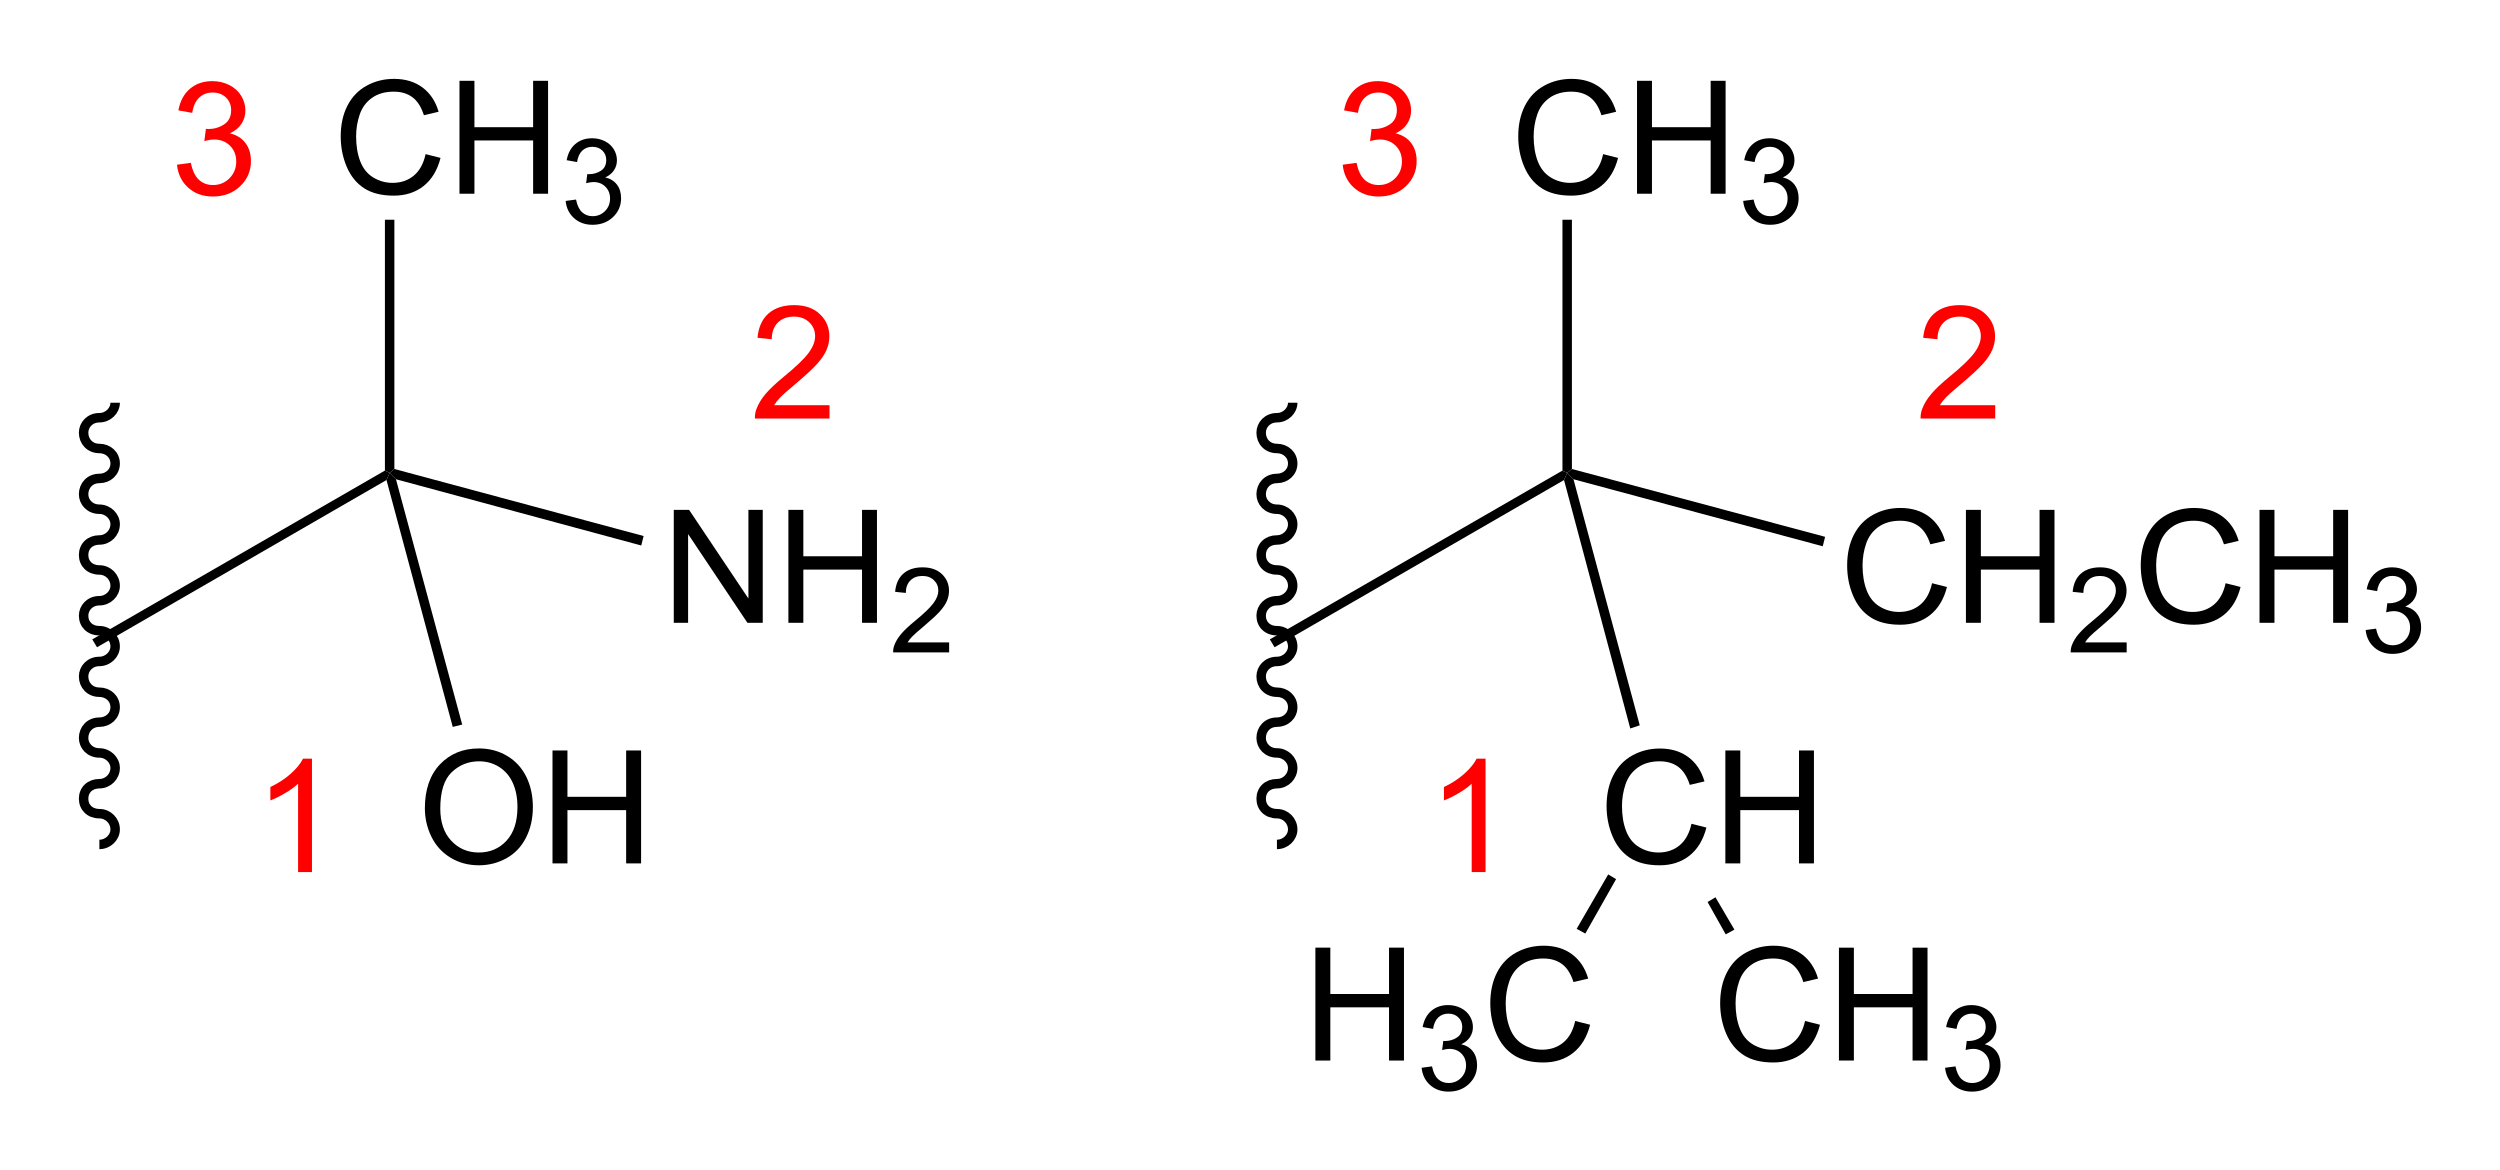 <?xml version="1.0" encoding="UTF-8" standalone="no"?>
<svg xmlns:svg="http://www.w3.org/2000/svg" xmlns="http://www.w3.org/2000/svg" version="1.0" width="1584.795" height="742.001" viewBox="0 0 1584.795 742.001" xml:space="preserve">
<rect x="0" y="0" width="1584.795" height="742.001" style="fill:white" />
<g transform="translate(50,37.003)">
<polygon points="11.501,373.297 10.002,370.797 8.503,368.297 194.001,261.3 197.004,262.799 195.002,267.301 11.501,373.297" />
<path d="M 58.789,-25.098 L 68.262,-22.705 C 66.276,-14.925 62.703,-8.993 57.544,-4.907 C 52.384,-0.822 46.077,1.221 38.623,1.221 C 30.908,1.221 24.634,-0.35 19.8,-3.491 C 14.966,-6.632 11.287,-11.182 8.765,-17.139 C 6.242,-23.096 4.98,-29.492 4.98,-36.328 C 4.98,-43.783 6.405,-50.285 9.253,-55.835 C 12.101,-61.385 16.154,-65.601 21.411,-68.481 C 26.668,-71.362 32.454,-72.803 38.77,-72.803 C 45.931,-72.803 51.953,-70.98 56.836,-67.334 C 61.719,-63.688 65.12,-58.561 67.041,-51.953 L 57.715,-49.756 C 56.055,-54.964 53.646,-58.756 50.488,-61.133 C 47.331,-63.509 43.359,-64.697 38.574,-64.697 C 33.073,-64.697 28.475,-63.379 24.78,-60.742 C 21.086,-58.105 18.49,-54.565 16.992,-50.122 C 15.495,-45.679 14.746,-41.097 14.746,-36.377 C 14.746,-30.29 15.633,-24.976 17.407,-20.435 C 19.181,-15.894 21.94,-12.5 25.684,-10.254 C 29.427,-8.008 33.48,-6.885 37.842,-6.885 C 43.148,-6.885 47.64,-8.415 51.318,-11.475 C 54.997,-14.534 57.487,-19.076 58.789,-25.098 L 58.789,-25.098 z M 80.273,0 L 80.273,-71.582 L 89.746,-71.582 L 89.746,-42.188 L 126.953,-42.188 L 126.953,-71.582 L 136.426,-71.582 L 136.426,0 L 126.953,0 L 126.953,-33.74 L 89.746,-33.74 L 89.746,0 L 80.273,0 z" transform="translate(161.003,85.799)" />
<path d="M 3.149,-14.172 L 9.741,-15.051 C 10.498,-11.316 11.786,-8.624 13.605,-6.976 C 15.424,-5.328 17.639,-4.504 20.251,-4.504 C 23.352,-4.504 25.97,-5.579 28.107,-7.727 C 30.243,-9.875 31.311,-12.537 31.311,-15.71 C 31.311,-18.738 30.322,-21.234 28.345,-23.199 C 26.367,-25.165 23.853,-26.147 20.801,-26.147 C 19.556,-26.147 18.005,-25.903 16.15,-25.415 L 16.882,-31.201 C 17.322,-31.152 17.676,-31.128 17.944,-31.128 C 20.752,-31.128 23.279,-31.86 25.525,-33.325 C 27.771,-34.79 28.894,-37.048 28.894,-40.1 C 28.894,-42.517 28.076,-44.519 26.44,-46.106 C 24.805,-47.693 22.693,-48.486 20.105,-48.486 C 17.541,-48.486 15.405,-47.681 13.696,-46.069 C 11.987,-44.458 10.889,-42.041 10.4,-38.818 L 3.809,-39.99 C 4.614,-44.409 6.445,-47.833 9.302,-50.262 C 12.158,-52.692 15.71,-53.906 19.958,-53.906 C 22.888,-53.906 25.586,-53.278 28.052,-52.02 C 30.518,-50.763 32.404,-49.048 33.71,-46.875 C 35.016,-44.702 35.669,-42.395 35.669,-39.954 C 35.669,-37.634 35.046,-35.522 33.801,-33.618 C 32.556,-31.714 30.713,-30.2 28.271,-29.077 C 31.445,-28.345 33.911,-26.825 35.669,-24.518 C 37.427,-22.211 38.306,-19.324 38.306,-15.857 C 38.306,-11.169 36.597,-7.196 33.179,-3.937 C 29.761,-0.677 25.439,0.952 20.215,0.952 C 15.503,0.952 11.591,-0.452 8.478,-3.259 C 5.365,-6.067 3.589,-9.705 3.149,-14.172 L 3.149,-14.172 z" transform="translate(305.415,104.544)" />
<polygon points="194.001,102.301 200.002,102.301 200.002,260.299 197.004,262.799 194.001,261.3 194.001,102.301" />
<path d="M 7.617,0 L 7.617,-71.582 L 17.334,-71.582 L 54.932,-15.381 L 54.932,-71.582 L 64.014,-71.582 L 64.014,0 L 54.297,0 L 16.699,-56.25 L 16.699,0 L 7.617,0 z M 80.273,0 L 80.273,-71.582 L 89.746,-71.582 L 89.746,-42.188 L 126.953,-42.188 L 126.953,-71.582 L 136.426,-71.582 L 136.426,0 L 126.953,0 L 126.953,-33.74 L 89.746,-33.74 L 89.746,0 L 80.273,0 z" transform="translate(369.502,357.802)" />
<path d="M 37.756,-6.335 L 37.756,0 L 2.271,0 C 2.222,-1.587 2.478,-3.113 3.04,-4.578 C 3.943,-6.995 5.389,-9.375 7.379,-11.719 C 9.369,-14.062 12.244,-16.772 16.003,-19.849 C 21.838,-24.634 25.781,-28.424 27.832,-31.219 C 29.883,-34.015 30.908,-36.658 30.908,-39.148 C 30.908,-41.76 29.974,-43.964 28.107,-45.758 C 26.239,-47.552 23.804,-48.45 20.801,-48.45 C 17.627,-48.45 15.088,-47.498 13.184,-45.593 C 11.279,-43.689 10.315,-41.052 10.291,-37.683 L 3.516,-38.379 C 3.979,-43.433 5.725,-47.284 8.752,-49.933 C 11.78,-52.582 15.845,-53.906 20.947,-53.906 C 26.099,-53.906 30.176,-52.478 33.179,-49.622 C 36.182,-46.765 37.683,-43.225 37.683,-39.001 C 37.683,-36.853 37.244,-34.741 36.365,-32.666 C 35.486,-30.591 34.027,-28.406 31.989,-26.111 C 29.95,-23.816 26.562,-20.666 21.826,-16.663 C 17.871,-13.342 15.332,-11.09 14.209,-9.906 C 13.086,-8.722 12.158,-7.532 11.426,-6.335 L 37.756,-6.335 z" transform="translate(513.916,376.551)" />
<polygon points="358,302.799 356.501,308.8 201.003,266.803 197.004,262.799 200.002,260.299 358,302.799" />
<path d="M 4.834,-34.863 C 4.834,-46.745 8.024,-56.046 14.404,-62.769 C 20.784,-69.49 29.02,-72.851 39.111,-72.852 C 45.719,-72.851 51.676,-71.273 56.982,-68.115 C 62.288,-64.958 66.333,-60.555 69.116,-54.907 C 71.899,-49.259 73.291,-42.855 73.291,-35.693 C 73.291,-28.434 71.826,-21.94 68.896,-16.211 C 65.967,-10.482 61.816,-6.144 56.445,-3.198 C 51.074,-0.252 45.28,1.221 39.062,1.221 C 32.324,1.221 26.302,-0.407 20.996,-3.662 C 15.69,-6.917 11.67,-11.361 8.936,-16.992 C 6.201,-22.624 4.834,-28.581 4.834,-34.863 L 4.834,-34.863 z M 14.6,-34.717 C 14.6,-26.09 16.919,-19.295 21.558,-14.331 C 26.196,-9.367 32.015,-6.885 39.014,-6.885 C 46.143,-6.885 52.01,-9.391 56.616,-14.404 C 61.222,-19.417 63.525,-26.53 63.525,-35.742 C 63.525,-41.569 62.541,-46.655 60.571,-51.001 C 58.602,-55.347 55.721,-58.716 51.929,-61.108 C 48.136,-63.501 43.88,-64.697 39.16,-64.697 C 32.454,-64.697 26.685,-62.394 21.851,-57.788 C 17.017,-53.182 14.6,-45.491 14.6,-34.717 L 14.6,-34.717 z M 85.742,0 L 85.742,-71.582 L 95.215,-71.582 L 95.215,-42.188 L 132.422,-42.188 L 132.422,-71.582 L 141.895,-71.582 L 141.895,0 L 132.422,0 L 132.422,-33.74 L 95.215,-33.74 L 95.215,0 L 85.742,0 z" transform="translate(214.502,510.302)" />
<polygon points="243,422.301 237.004,423.805 195.002,267.301 197.004,262.799 201.003,266.803 243,422.301" />
<path d="M 23,218.302 C 23,223.302 18.503,227.799 13,227.799 C 7.004,227.799 3,232.301 3,237.301 C 3,242.799 7.004,247.301 13,247.301 C 18.503,247.301 23,251.3 23,256.803 C 23,262.301 18.503,266.3 13,266.3 C 7.004,266.3 3,270.802 3,276.3 C 3,281.3 7.004,285.802 13,285.802 C 18.503,285.802 23,290.299 23,295.299 C 23,300.802 18.503,305.299 13,305.299 C 7.004,305.299 3,309.303 3,314.801 C 3,320.299 7.004,324.303 13,324.303 C 18.503,324.303 23,328.8 23,334.303 C 23,339.303 18.503,343.805 13,343.805 C 7.004,343.805 3,348.297 3,353.297 C 3,358.805 7.004,362.799 13,362.799 C 18.503,362.799 23,367.301 23,372.799 C 23,377.799 18.503,382.301 13,382.301 C 7.004,382.301 3,386.803 3,391.803 C 3,397.301 7.004,401.803 13,401.803 C 18.503,401.803 23,405.797 23,411.305 C 23,416.803 18.503,420.797 13,420.797 C 7.004,420.797 3,425.299 3,430.797 C 3,435.797 7.004,440.299 13,440.299 C 18.503,440.299 23,444.801 23,449.801 C 23,455.299 18.503,459.801 13,459.801 C 7.004,459.801 3,463.805 3,469.303 C 3,474.801 7.004,478.805 13,478.805 C 18.503,478.805 23,483.297 23,488.805 C 23,493.805 18.503,498.297 13,498.297" style="fill:none;stroke:#000000;stroke-width:6" />
<path d="M 37.256,0 L 28.467,0 L 28.467,-56.006 C 26.351,-53.988 23.576,-51.969 20.142,-49.951 C 16.707,-47.933 13.623,-46.419 10.889,-45.41 L 10.889,-53.906 C 15.804,-56.217 20.101,-59.017 23.779,-62.305 C 27.458,-65.592 30.062,-68.782 31.592,-71.875 L 37.256,-71.875 L 37.256,0 z" transform="translate(110.501,515.799)" style="fill:#ff0000" />
<path d="M 50.342,-8.447 L 50.342,0 L 3.027,0 C 2.962,-2.116 3.304,-4.15 4.053,-6.104 C 5.257,-9.326 7.186,-12.5 9.839,-15.625 C 12.492,-18.75 16.325,-22.363 21.338,-26.465 C 29.118,-32.845 34.375,-37.899 37.109,-41.626 C 39.844,-45.353 41.211,-48.877 41.211,-52.197 C 41.211,-55.68 39.966,-58.618 37.476,-61.011 C 34.985,-63.403 31.738,-64.6 27.734,-64.6 C 23.503,-64.6 20.117,-63.33 17.578,-60.791 C 15.039,-58.252 13.753,-54.736 13.721,-50.244 L 4.688,-51.172 C 5.306,-57.91 7.633,-63.045 11.67,-66.577 C 15.706,-70.109 21.126,-71.875 27.93,-71.875 C 34.798,-71.875 40.234,-69.971 44.238,-66.162 C 48.242,-62.353 50.244,-57.633 50.244,-52.002 C 50.244,-49.137 49.658,-46.322 48.486,-43.555 C 47.314,-40.788 45.369,-37.874 42.651,-34.814 C 39.933,-31.755 35.417,-27.555 29.102,-22.217 C 23.828,-17.79 20.443,-14.787 18.945,-13.208 C 17.448,-11.629 16.211,-10.042 15.234,-8.447 L 50.342,-8.447 z" transform="translate(425.502,228.299)" style="fill:#ff0000" />
<path d="M 4.199,-18.896 L 12.988,-20.068 C 13.997,-15.088 15.715,-11.499 18.14,-9.302 C 20.565,-7.104 23.519,-6.006 27.002,-6.006 C 31.136,-6.006 34.627,-7.438 37.476,-10.303 C 40.324,-13.167 41.748,-16.715 41.748,-20.947 C 41.748,-24.984 40.43,-28.312 37.793,-30.933 C 35.156,-33.553 31.803,-34.863 27.734,-34.863 C 26.074,-34.863 24.007,-34.538 21.533,-33.887 L 22.51,-41.602 C 23.096,-41.536 23.568,-41.504 23.926,-41.504 C 27.669,-41.504 31.038,-42.48 34.033,-44.434 C 37.028,-46.387 38.525,-49.398 38.525,-53.467 C 38.525,-56.689 37.435,-59.359 35.254,-61.475 C 33.073,-63.59 30.257,-64.648 26.807,-64.648 C 23.389,-64.648 20.54,-63.574 18.262,-61.426 C 15.983,-59.277 14.518,-56.055 13.867,-51.758 L 5.078,-53.32 C 6.152,-59.212 8.594,-63.778 12.402,-67.017 C 16.211,-70.255 20.947,-71.875 26.611,-71.875 C 30.518,-71.875 34.115,-71.037 37.402,-69.36 C 40.69,-67.684 43.205,-65.397 44.946,-62.5 C 46.688,-59.603 47.559,-56.527 47.559,-53.271 C 47.559,-50.179 46.728,-47.363 45.068,-44.824 C 43.408,-42.285 40.95,-40.267 37.695,-38.77 C 41.927,-37.793 45.215,-35.767 47.559,-32.69 C 49.902,-29.614 51.074,-25.765 51.074,-21.143 C 51.074,-14.893 48.796,-9.595 44.238,-5.249 C 39.681,-0.903 33.919,1.27 26.953,1.27 C 20.671,1.27 15.454,-0.602 11.304,-4.346 C 7.153,-8.089 4.785,-12.939 4.199,-18.896 L 4.199,-18.896 z" transform="translate(58.002,86.301)" style="fill:#ff0000" />
<polygon points="757.966,373.297 756.462,370.797 754.958,368.297 940.466,261.3 943.454,262.799 941.462,267.301 757.966,373.297" />
<path d="M 58.789,-25.098 L 68.262,-22.705 C 66.276,-14.925 62.703,-8.993 57.544,-4.907 C 52.384,-0.822 46.077,1.221 38.623,1.221 C 30.908,1.221 24.634,-0.35 19.8,-3.491 C 14.966,-6.632 11.287,-11.182 8.765,-17.139 C 6.242,-23.096 4.98,-29.492 4.98,-36.328 C 4.98,-43.783 6.405,-50.285 9.253,-55.835 C 12.101,-61.385 16.154,-65.601 21.411,-68.481 C 26.668,-71.362 32.454,-72.803 38.77,-72.803 C 45.931,-72.803 51.953,-70.98 56.836,-67.334 C 61.719,-63.688 65.12,-58.561 67.041,-51.953 L 57.715,-49.756 C 56.055,-54.964 53.646,-58.756 50.488,-61.133 C 47.331,-63.509 43.359,-64.697 38.574,-64.697 C 33.073,-64.697 28.475,-63.379 24.78,-60.742 C 21.086,-58.105 18.49,-54.565 16.992,-50.122 C 15.495,-45.679 14.746,-41.097 14.746,-36.377 C 14.746,-30.29 15.633,-24.976 17.407,-20.435 C 19.181,-15.894 21.94,-12.5 25.684,-10.254 C 29.427,-8.008 33.48,-6.885 37.842,-6.885 C 43.148,-6.885 47.64,-8.415 51.318,-11.475 C 54.997,-14.534 57.487,-19.076 58.789,-25.098 L 58.789,-25.098 z M 80.273,0 L 80.273,-71.582 L 89.746,-71.582 L 89.746,-42.188 L 126.953,-42.188 L 126.953,-71.582 L 136.426,-71.582 L 136.426,0 L 126.953,0 L 126.953,-33.74 L 89.746,-33.74 L 89.746,0 L 80.273,0 z" transform="translate(907.463,85.799)" />
<path d="M 3.149,-14.172 L 9.741,-15.051 C 10.498,-11.316 11.786,-8.624 13.605,-6.976 C 15.424,-5.328 17.639,-4.504 20.251,-4.504 C 23.352,-4.504 25.97,-5.579 28.107,-7.727 C 30.243,-9.875 31.311,-12.537 31.311,-15.71 C 31.311,-18.738 30.322,-21.234 28.345,-23.199 C 26.367,-25.165 23.853,-26.147 20.801,-26.147 C 19.556,-26.147 18.005,-25.903 16.15,-25.415 L 16.882,-31.201 C 17.322,-31.152 17.676,-31.128 17.944,-31.128 C 20.752,-31.128 23.279,-31.86 25.525,-33.325 C 27.771,-34.79 28.894,-37.048 28.894,-40.1 C 28.894,-42.517 28.076,-44.519 26.44,-46.106 C 24.805,-47.693 22.693,-48.486 20.105,-48.486 C 17.541,-48.486 15.405,-47.681 13.696,-46.069 C 11.987,-44.458 10.889,-42.041 10.4,-38.818 L 3.809,-39.99 C 4.614,-44.409 6.445,-47.833 9.302,-50.262 C 12.158,-52.692 15.71,-53.906 19.958,-53.906 C 22.888,-53.906 25.586,-53.278 28.052,-52.02 C 30.518,-50.763 32.404,-49.048 33.71,-46.875 C 35.016,-44.702 35.669,-42.395 35.669,-39.954 C 35.669,-37.634 35.046,-35.522 33.801,-33.618 C 32.556,-31.714 30.713,-30.2 28.271,-29.077 C 31.445,-28.345 33.911,-26.825 35.669,-24.518 C 37.427,-22.211 38.306,-19.324 38.306,-15.857 C 38.306,-11.169 36.597,-7.196 33.179,-3.937 C 29.761,-0.677 25.439,0.952 20.215,0.952 C 15.503,0.952 11.591,-0.452 8.478,-3.259 C 5.365,-6.067 3.589,-9.705 3.149,-14.172 L 3.149,-14.172 z" transform="translate(1051.88,104.544)" />
<polygon points="940.466,102.301 946.462,102.301 946.462,260.299 943.454,262.799 940.466,261.3 940.466,102.301" />
<path d="M 58.789,-25.098 L 68.262,-22.705 C 66.276,-14.925 62.703,-8.993 57.544,-4.907 C 52.384,-0.822 46.077,1.221 38.623,1.221 C 30.908,1.221 24.634,-0.35 19.8,-3.491 C 14.966,-6.632 11.287,-11.182 8.765,-17.139 C 6.242,-23.096 4.98,-29.492 4.98,-36.328 C 4.98,-43.783 6.405,-50.285 9.253,-55.835 C 12.101,-61.385 16.154,-65.601 21.411,-68.481 C 26.668,-71.362 32.454,-72.803 38.77,-72.803 C 45.931,-72.803 51.953,-70.98 56.836,-67.334 C 61.719,-63.688 65.12,-58.561 67.041,-51.953 L 57.715,-49.756 C 56.055,-54.964 53.646,-58.756 50.488,-61.133 C 47.331,-63.509 43.359,-64.697 38.574,-64.697 C 33.073,-64.697 28.475,-63.379 24.78,-60.742 C 21.086,-58.105 18.49,-54.565 16.992,-50.122 C 15.495,-45.679 14.746,-41.097 14.746,-36.377 C 14.746,-30.29 15.633,-24.976 17.407,-20.435 C 19.181,-15.894 21.94,-12.5 25.684,-10.254 C 29.427,-8.008 33.48,-6.885 37.842,-6.885 C 43.148,-6.885 47.64,-8.415 51.318,-11.475 C 54.997,-14.534 57.487,-19.076 58.789,-25.098 L 58.789,-25.098 z M 80.273,0 L 80.273,-71.582 L 89.746,-71.582 L 89.746,-42.188 L 126.953,-42.188 L 126.953,-71.582 L 136.426,-71.582 L 136.426,0 L 126.953,0 L 126.953,-33.74 L 89.746,-33.74 L 89.746,0 L 80.273,0 z" transform="translate(1115.962,357.802)" />
<path d="M 37.756,-6.335 L 37.756,0 L 2.271,0 C 2.222,-1.587 2.478,-3.113 3.04,-4.578 C 3.943,-6.995 5.389,-9.375 7.379,-11.719 C 9.369,-14.062 12.244,-16.772 16.003,-19.849 C 21.838,-24.634 25.781,-28.424 27.832,-31.219 C 29.883,-34.015 30.908,-36.658 30.908,-39.148 C 30.908,-41.76 29.974,-43.964 28.107,-45.758 C 26.239,-47.552 23.804,-48.45 20.801,-48.45 C 17.627,-48.45 15.088,-47.498 13.184,-45.593 C 11.279,-43.689 10.315,-41.052 10.291,-37.683 L 3.516,-38.379 C 3.979,-43.433 5.725,-47.284 8.752,-49.933 C 11.78,-52.582 15.845,-53.906 20.947,-53.906 C 26.099,-53.906 30.176,-52.478 33.179,-49.622 C 36.182,-46.765 37.683,-43.225 37.683,-39.001 C 37.683,-36.853 37.244,-34.741 36.365,-32.666 C 35.486,-30.591 34.027,-28.406 31.989,-26.111 C 29.95,-23.816 26.562,-20.666 21.826,-16.663 C 17.871,-13.342 15.332,-11.09 14.209,-9.906 C 13.086,-8.722 12.158,-7.532 11.426,-6.335 L 37.756,-6.335 z" transform="translate(1260.376,376.551)" />
<path d="M 58.789,-25.098 L 68.262,-22.705 C 66.276,-14.925 62.703,-8.993 57.544,-4.907 C 52.384,-0.822 46.077,1.221 38.623,1.221 C 30.908,1.221 24.634,-0.35 19.8,-3.491 C 14.966,-6.632 11.287,-11.182 8.765,-17.139 C 6.242,-23.096 4.98,-29.492 4.98,-36.328 C 4.98,-43.783 6.405,-50.285 9.253,-55.835 C 12.101,-61.385 16.154,-65.601 21.411,-68.481 C 26.668,-71.362 32.454,-72.803 38.77,-72.803 C 45.931,-72.803 51.953,-70.98 56.836,-67.334 C 61.719,-63.688 65.12,-58.561 67.041,-51.953 L 57.715,-49.756 C 56.055,-54.964 53.646,-58.756 50.488,-61.133 C 47.331,-63.509 43.359,-64.697 38.574,-64.697 C 33.073,-64.697 28.475,-63.379 24.78,-60.742 C 21.086,-58.105 18.49,-54.565 16.992,-50.122 C 15.495,-45.679 14.746,-41.097 14.746,-36.377 C 14.746,-30.29 15.633,-24.976 17.407,-20.435 C 19.181,-15.894 21.94,-12.5 25.684,-10.254 C 29.427,-8.008 33.48,-6.885 37.842,-6.885 C 43.148,-6.885 47.64,-8.415 51.318,-11.475 C 54.997,-14.534 57.487,-19.076 58.789,-25.098 L 58.789,-25.098 z M 80.273,0 L 80.273,-71.582 L 89.746,-71.582 L 89.746,-42.188 L 126.953,-42.188 L 126.953,-71.582 L 136.426,-71.582 L 136.426,0 L 126.953,0 L 126.953,-33.74 L 89.746,-33.74 L 89.746,0 L 80.273,0 z" transform="translate(1302.078,357.802)" />
<path d="M 3.149,-14.172 L 9.741,-15.051 C 10.498,-11.316 11.786,-8.624 13.605,-6.976 C 15.424,-5.328 17.639,-4.504 20.251,-4.504 C 23.352,-4.504 25.97,-5.579 28.107,-7.727 C 30.243,-9.875 31.311,-12.537 31.311,-15.71 C 31.311,-18.738 30.322,-21.234 28.345,-23.199 C 26.367,-25.165 23.853,-26.147 20.801,-26.147 C 19.556,-26.147 18.005,-25.903 16.15,-25.415 L 16.882,-31.201 C 17.322,-31.152 17.676,-31.128 17.944,-31.128 C 20.752,-31.128 23.279,-31.86 25.525,-33.325 C 27.771,-34.79 28.894,-37.048 28.894,-40.1 C 28.894,-42.517 28.076,-44.519 26.44,-46.106 C 24.805,-47.693 22.693,-48.486 20.105,-48.486 C 17.541,-48.486 15.405,-47.681 13.696,-46.069 C 11.987,-44.458 10.889,-42.041 10.4,-38.818 L 3.809,-39.99 C 4.614,-44.409 6.445,-47.833 9.302,-50.262 C 12.158,-52.692 15.71,-53.906 19.958,-53.906 C 22.888,-53.906 25.586,-53.278 28.052,-52.02 C 30.518,-50.763 32.404,-49.048 33.71,-46.875 C 35.016,-44.702 35.669,-42.395 35.669,-39.954 C 35.669,-37.634 35.046,-35.522 33.801,-33.618 C 32.556,-31.714 30.713,-30.2 28.271,-29.077 C 31.445,-28.345 33.911,-26.825 35.669,-24.518 C 37.427,-22.211 38.306,-19.324 38.306,-15.857 C 38.306,-11.169 36.597,-7.196 33.179,-3.937 C 29.761,-0.677 25.439,0.952 20.215,0.952 C 15.503,0.952 11.591,-0.452 8.478,-3.259 C 5.365,-6.067 3.589,-9.705 3.149,-14.172 L 3.149,-14.172 z" transform="translate(1446.489,376.551)" />
<polygon points="1106.97,303.302 1105.466,309.303 947.458,266.803 943.454,262.799 946.462,260.299 1106.97,303.302" />
<path d="M 58.789,-25.098 L 68.262,-22.705 C 66.276,-14.925 62.703,-8.993 57.544,-4.907 C 52.384,-0.822 46.077,1.221 38.623,1.221 C 30.908,1.221 24.634,-0.35 19.8,-3.491 C 14.966,-6.632 11.287,-11.182 8.765,-17.139 C 6.242,-23.096 4.98,-29.492 4.98,-36.328 C 4.98,-43.783 6.405,-50.285 9.253,-55.835 C 12.101,-61.385 16.154,-65.601 21.411,-68.481 C 26.668,-71.362 32.454,-72.803 38.77,-72.803 C 45.931,-72.803 51.953,-70.98 56.836,-67.334 C 61.719,-63.688 65.12,-58.561 67.041,-51.953 L 57.715,-49.756 C 56.055,-54.964 53.646,-58.756 50.488,-61.133 C 47.331,-63.509 43.359,-64.697 38.574,-64.697 C 33.073,-64.697 28.475,-63.379 24.78,-60.742 C 21.086,-58.105 18.49,-54.565 16.992,-50.122 C 15.495,-45.679 14.746,-41.097 14.746,-36.377 C 14.746,-30.29 15.633,-24.976 17.407,-20.435 C 19.181,-15.894 21.94,-12.5 25.684,-10.254 C 29.427,-8.008 33.48,-6.885 37.842,-6.885 C 43.148,-6.885 47.64,-8.415 51.318,-11.475 C 54.997,-14.534 57.487,-19.076 58.789,-25.098 L 58.789,-25.098 z M 80.273,0 L 80.273,-71.582 L 89.746,-71.582 L 89.746,-42.188 L 126.953,-42.188 L 126.953,-71.582 L 136.426,-71.582 L 136.426,0 L 126.953,0 L 126.953,-33.74 L 89.746,-33.74 L 89.746,0 L 80.273,0 z" transform="translate(963.462,510.302)" />
<polygon points="989.47,422.799 983.454,424.801 941.462,267.301 943.454,262.799 947.458,266.803 989.47,422.799" />
<path d="M 769.47,218.302 C 769.47,223.302 764.958,227.799 759.47,227.799 C 753.454,227.799 749.47,232.301 749.47,237.301 C 749.47,242.799 753.454,247.301 759.47,247.301 C 764.958,247.301 769.47,251.3 769.47,256.803 C 769.47,262.301 764.958,266.3 759.47,266.3 C 753.454,266.3 749.47,270.802 749.47,276.3 C 749.47,281.3 753.454,285.802 759.47,285.802 C 764.958,285.802 769.47,290.299 769.47,295.299 C 769.47,300.802 764.958,305.299 759.47,305.299 C 753.454,305.299 749.47,309.303 749.47,314.801 C 749.47,320.299 753.454,324.303 759.47,324.303 C 764.958,324.303 769.47,328.8 769.47,334.303 C 769.47,339.303 764.958,343.805 759.47,343.805 C 753.454,343.805 749.47,348.297 749.47,353.297 C 749.47,358.805 753.454,362.799 759.47,362.799 C 764.958,362.799 769.47,367.301 769.47,372.799 C 769.47,377.799 764.958,382.301 759.47,382.301 C 753.454,382.301 749.47,386.803 749.47,391.803 C 749.47,397.301 753.454,401.803 759.47,401.803 C 764.958,401.803 769.47,405.797 769.47,411.305 C 769.47,416.803 764.958,420.797 759.47,420.797 C 753.454,420.797 749.47,425.299 749.47,430.797 C 749.47,435.797 753.454,440.299 759.47,440.299 C 764.958,440.299 769.47,444.801 769.47,449.801 C 769.47,455.299 764.958,459.801 759.47,459.801 C 753.454,459.801 749.47,463.805 749.47,469.303 C 749.47,474.801 753.454,478.805 759.47,478.805 C 764.958,478.805 769.47,483.297 769.47,488.805 C 769.47,493.805 764.958,498.297 759.47,498.297" style="fill:none;stroke:#000000;stroke-width:6" />
<path d="M 58.789,-25.098 L 68.262,-22.705 C 66.276,-14.925 62.703,-8.993 57.544,-4.907 C 52.384,-0.822 46.077,1.221 38.623,1.221 C 30.908,1.221 24.634,-0.35 19.8,-3.491 C 14.966,-6.632 11.287,-11.182 8.765,-17.139 C 6.242,-23.096 4.98,-29.492 4.98,-36.328 C 4.98,-43.783 6.405,-50.285 9.253,-55.835 C 12.101,-61.385 16.154,-65.601 21.411,-68.481 C 26.668,-71.362 32.454,-72.803 38.77,-72.803 C 45.931,-72.803 51.953,-70.98 56.836,-67.334 C 61.719,-63.688 65.12,-58.561 67.041,-51.953 L 57.715,-49.756 C 56.055,-54.964 53.646,-58.756 50.488,-61.133 C 47.331,-63.509 43.359,-64.697 38.574,-64.697 C 33.073,-64.697 28.475,-63.379 24.78,-60.742 C 21.086,-58.105 18.49,-54.565 16.992,-50.122 C 15.495,-45.679 14.746,-41.097 14.746,-36.377 C 14.746,-30.29 15.633,-24.976 17.407,-20.435 C 19.181,-15.894 21.94,-12.5 25.684,-10.254 C 29.427,-8.008 33.48,-6.885 37.842,-6.885 C 43.148,-6.885 47.64,-8.415 51.318,-11.475 C 54.997,-14.534 57.487,-19.076 58.789,-25.098 L 58.789,-25.098 z M 80.273,0 L 80.273,-71.582 L 89.746,-71.582 L 89.746,-42.188 L 126.953,-42.188 L 126.953,-71.582 L 136.426,-71.582 L 136.426,0 L 126.953,0 L 126.953,-33.74 L 89.746,-33.74 L 89.746,0 L 80.273,0 z" transform="translate(1035.46,635.302)" />
<path d="M 3.149,-14.172 L 9.741,-15.051 C 10.498,-11.316 11.786,-8.624 13.605,-6.976 C 15.424,-5.328 17.639,-4.504 20.251,-4.504 C 23.352,-4.504 25.97,-5.579 28.107,-7.727 C 30.243,-9.875 31.311,-12.537 31.311,-15.71 C 31.311,-18.738 30.322,-21.234 28.345,-23.199 C 26.367,-25.165 23.853,-26.147 20.801,-26.147 C 19.556,-26.147 18.005,-25.903 16.15,-25.415 L 16.882,-31.201 C 17.322,-31.152 17.676,-31.128 17.944,-31.128 C 20.752,-31.128 23.279,-31.86 25.525,-33.325 C 27.771,-34.79 28.894,-37.048 28.894,-40.1 C 28.894,-42.517 28.076,-44.519 26.44,-46.106 C 24.805,-47.693 22.693,-48.486 20.105,-48.486 C 17.541,-48.486 15.405,-47.681 13.696,-46.069 C 11.987,-44.458 10.889,-42.041 10.4,-38.818 L 3.809,-39.99 C 4.614,-44.409 6.445,-47.833 9.302,-50.262 C 12.158,-52.692 15.71,-53.906 19.958,-53.906 C 22.888,-53.906 25.586,-53.278 28.052,-52.02 C 30.518,-50.763 32.404,-49.048 33.71,-46.875 C 35.016,-44.702 35.669,-42.395 35.669,-39.954 C 35.669,-37.634 35.046,-35.522 33.801,-33.618 C 32.556,-31.714 30.713,-30.2 28.271,-29.077 C 31.445,-28.345 33.911,-26.825 35.669,-24.518 C 37.427,-22.211 38.306,-19.324 38.306,-15.857 C 38.306,-11.169 36.597,-7.196 33.179,-3.937 C 29.761,-0.677 25.439,0.952 20.215,0.952 C 15.503,0.952 11.591,-0.452 8.478,-3.259 C 5.365,-6.067 3.589,-9.705 3.149,-14.172 L 3.149,-14.172 z" transform="translate(1179.878,654.045)" />
<polygon points="1049.47,552.301 1043.962,555.299 1032.458,534.801 1037.458,531.803 1049.47,552.301" />
<path d="M 8.008,0 L 8.008,-71.582 L 17.48,-71.582 L 17.48,-42.188 L 54.688,-42.188 L 54.688,-71.582 L 64.16,-71.582 L 64.16,0 L 54.688,0 L 54.688,-33.74 L 17.48,-33.74 L 17.48,0 L 8.008,0 z" transform="translate(775.839,635.302)" />
<path d="M 3.149,-14.172 L 9.741,-15.051 C 10.498,-11.316 11.786,-8.624 13.605,-6.976 C 15.424,-5.328 17.639,-4.504 20.251,-4.504 C 23.352,-4.504 25.97,-5.579 28.107,-7.727 C 30.243,-9.875 31.311,-12.537 31.311,-15.71 C 31.311,-18.738 30.322,-21.234 28.345,-23.199 C 26.367,-25.165 23.853,-26.147 20.801,-26.147 C 19.556,-26.147 18.005,-25.903 16.15,-25.415 L 16.882,-31.201 C 17.322,-31.152 17.676,-31.128 17.944,-31.128 C 20.752,-31.128 23.279,-31.86 25.525,-33.325 C 27.771,-34.79 28.894,-37.048 28.894,-40.1 C 28.894,-42.517 28.076,-44.519 26.44,-46.106 C 24.805,-47.693 22.693,-48.486 20.105,-48.486 C 17.541,-48.486 15.405,-47.681 13.696,-46.069 C 11.987,-44.458 10.889,-42.041 10.4,-38.818 L 3.809,-39.99 C 4.614,-44.409 6.445,-47.833 9.302,-50.262 C 12.158,-52.692 15.71,-53.906 19.958,-53.906 C 22.888,-53.906 25.586,-53.278 28.052,-52.02 C 30.518,-50.763 32.404,-49.048 33.71,-46.875 C 35.016,-44.702 35.669,-42.395 35.669,-39.954 C 35.669,-37.634 35.046,-35.522 33.801,-33.618 C 32.556,-31.714 30.713,-30.2 28.271,-29.077 C 31.445,-28.345 33.911,-26.825 35.669,-24.518 C 37.427,-22.211 38.306,-19.324 38.306,-15.857 C 38.306,-11.169 36.597,-7.196 33.179,-3.937 C 29.761,-0.677 25.439,0.952 20.215,0.952 C 15.503,0.952 11.591,-0.452 8.478,-3.259 C 5.365,-6.067 3.589,-9.705 3.149,-14.172 L 3.149,-14.172 z" transform="translate(848.042,654.045)" />
<path d="M 58.789,-25.098 L 68.262,-22.705 C 66.276,-14.925 62.703,-8.993 57.544,-4.907 C 52.384,-0.822 46.077,1.221 38.623,1.221 C 30.908,1.221 24.634,-0.35 19.8,-3.491 C 14.966,-6.632 11.287,-11.182 8.765,-17.139 C 6.242,-23.096 4.98,-29.492 4.98,-36.328 C 4.98,-43.783 6.405,-50.285 9.253,-55.835 C 12.101,-61.385 16.154,-65.601 21.411,-68.481 C 26.668,-71.362 32.454,-72.803 38.77,-72.803 C 45.931,-72.803 51.953,-70.98 56.836,-67.334 C 61.719,-63.688 65.12,-58.561 67.041,-51.953 L 57.715,-49.756 C 56.055,-54.964 53.646,-58.756 50.488,-61.133 C 47.331,-63.509 43.359,-64.697 38.574,-64.697 C 33.073,-64.697 28.475,-63.379 24.78,-60.742 C 21.086,-58.105 18.49,-54.565 16.992,-50.122 C 15.495,-45.679 14.746,-41.097 14.746,-36.377 C 14.746,-30.29 15.633,-24.976 17.407,-20.435 C 19.181,-15.894 21.94,-12.5 25.684,-10.254 C 29.427,-8.008 33.48,-6.885 37.842,-6.885 C 43.148,-6.885 47.64,-8.415 51.318,-11.475 C 54.997,-14.534 57.487,-19.076 58.789,-25.098 L 58.789,-25.098 z" transform="translate(889.745,635.302)" />
<polygon points="954.958,554.801 949.47,551.803 969.47,517.301 974.47,520.299 954.958,554.801" />
<path d="M 37.256,0 L 28.467,0 L 28.467,-56.006 C 26.351,-53.988 23.576,-51.969 20.142,-49.951 C 16.707,-47.933 13.623,-46.419 10.889,-45.41 L 10.889,-53.906 C 15.804,-56.217 20.101,-59.017 23.779,-62.305 C 27.458,-65.592 30.062,-68.782 31.592,-71.875 L 37.256,-71.875 L 37.256,0 z" transform="translate(854.461,515.799)" style="fill:#ff0000" />
<path d="M 50.342,-8.447 L 50.342,0 L 3.027,0 C 2.962,-2.116 3.304,-4.15 4.053,-6.104 C 5.257,-9.326 7.186,-12.5 9.839,-15.625 C 12.492,-18.75 16.325,-22.363 21.338,-26.465 C 29.118,-32.845 34.375,-37.899 37.109,-41.626 C 39.844,-45.353 41.211,-48.877 41.211,-52.197 C 41.211,-55.68 39.966,-58.618 37.476,-61.011 C 34.985,-63.403 31.738,-64.6 27.734,-64.6 C 23.503,-64.6 20.117,-63.33 17.578,-60.791 C 15.039,-58.252 13.753,-54.736 13.721,-50.244 L 4.688,-51.172 C 5.306,-57.91 7.633,-63.045 11.67,-66.577 C 15.706,-70.109 21.126,-71.875 27.93,-71.875 C 34.798,-71.875 40.234,-69.971 44.238,-66.162 C 48.242,-62.353 50.244,-57.633 50.244,-52.002 C 50.244,-49.137 49.658,-46.322 48.486,-43.555 C 47.314,-40.788 45.369,-37.874 42.651,-34.814 C 39.933,-31.755 35.417,-27.555 29.102,-22.217 C 23.828,-17.79 20.443,-14.787 18.945,-13.208 C 17.448,-11.629 16.211,-10.042 15.234,-8.447 L 50.342,-8.447 z" transform="translate(1164.461,228.299)" style="fill:#ff0000" />
<path d="M 4.199,-18.896 L 12.988,-20.068 C 13.997,-15.088 15.715,-11.499 18.14,-9.302 C 20.565,-7.104 23.519,-6.006 27.002,-6.006 C 31.136,-6.006 34.627,-7.438 37.476,-10.303 C 40.324,-13.167 41.748,-16.715 41.748,-20.947 C 41.748,-24.984 40.43,-28.312 37.793,-30.933 C 35.156,-33.553 31.803,-34.863 27.734,-34.863 C 26.074,-34.863 24.007,-34.538 21.533,-33.887 L 22.51,-41.602 C 23.096,-41.536 23.568,-41.504 23.926,-41.504 C 27.669,-41.504 31.038,-42.48 34.033,-44.434 C 37.028,-46.387 38.525,-49.398 38.525,-53.467 C 38.525,-56.689 37.435,-59.359 35.254,-61.475 C 33.073,-63.59 30.257,-64.648 26.807,-64.648 C 23.389,-64.648 20.54,-63.574 18.262,-61.426 C 15.983,-59.277 14.518,-56.055 13.867,-51.758 L 5.078,-53.32 C 6.152,-59.212 8.594,-63.778 12.402,-67.017 C 16.211,-70.255 20.947,-71.875 26.611,-71.875 C 30.518,-71.875 34.115,-71.037 37.402,-69.36 C 40.69,-67.684 43.205,-65.397 44.946,-62.5 C 46.688,-59.603 47.559,-56.527 47.559,-53.271 C 47.559,-50.179 46.728,-47.363 45.068,-44.824 C 43.408,-42.285 40.95,-40.267 37.695,-38.77 C 41.927,-37.793 45.215,-35.767 47.559,-32.69 C 49.902,-29.614 51.074,-25.765 51.074,-21.143 C 51.074,-14.893 48.796,-9.595 44.238,-5.249 C 39.681,-0.903 33.919,1.27 26.953,1.27 C 20.671,1.27 15.454,-0.602 11.304,-4.346 C 7.153,-8.089 4.785,-12.939 4.199,-18.896 L 4.199,-18.896 z" transform="translate(796.961,86.301)" style="fill:#ff0000" />
</g>
</svg>

